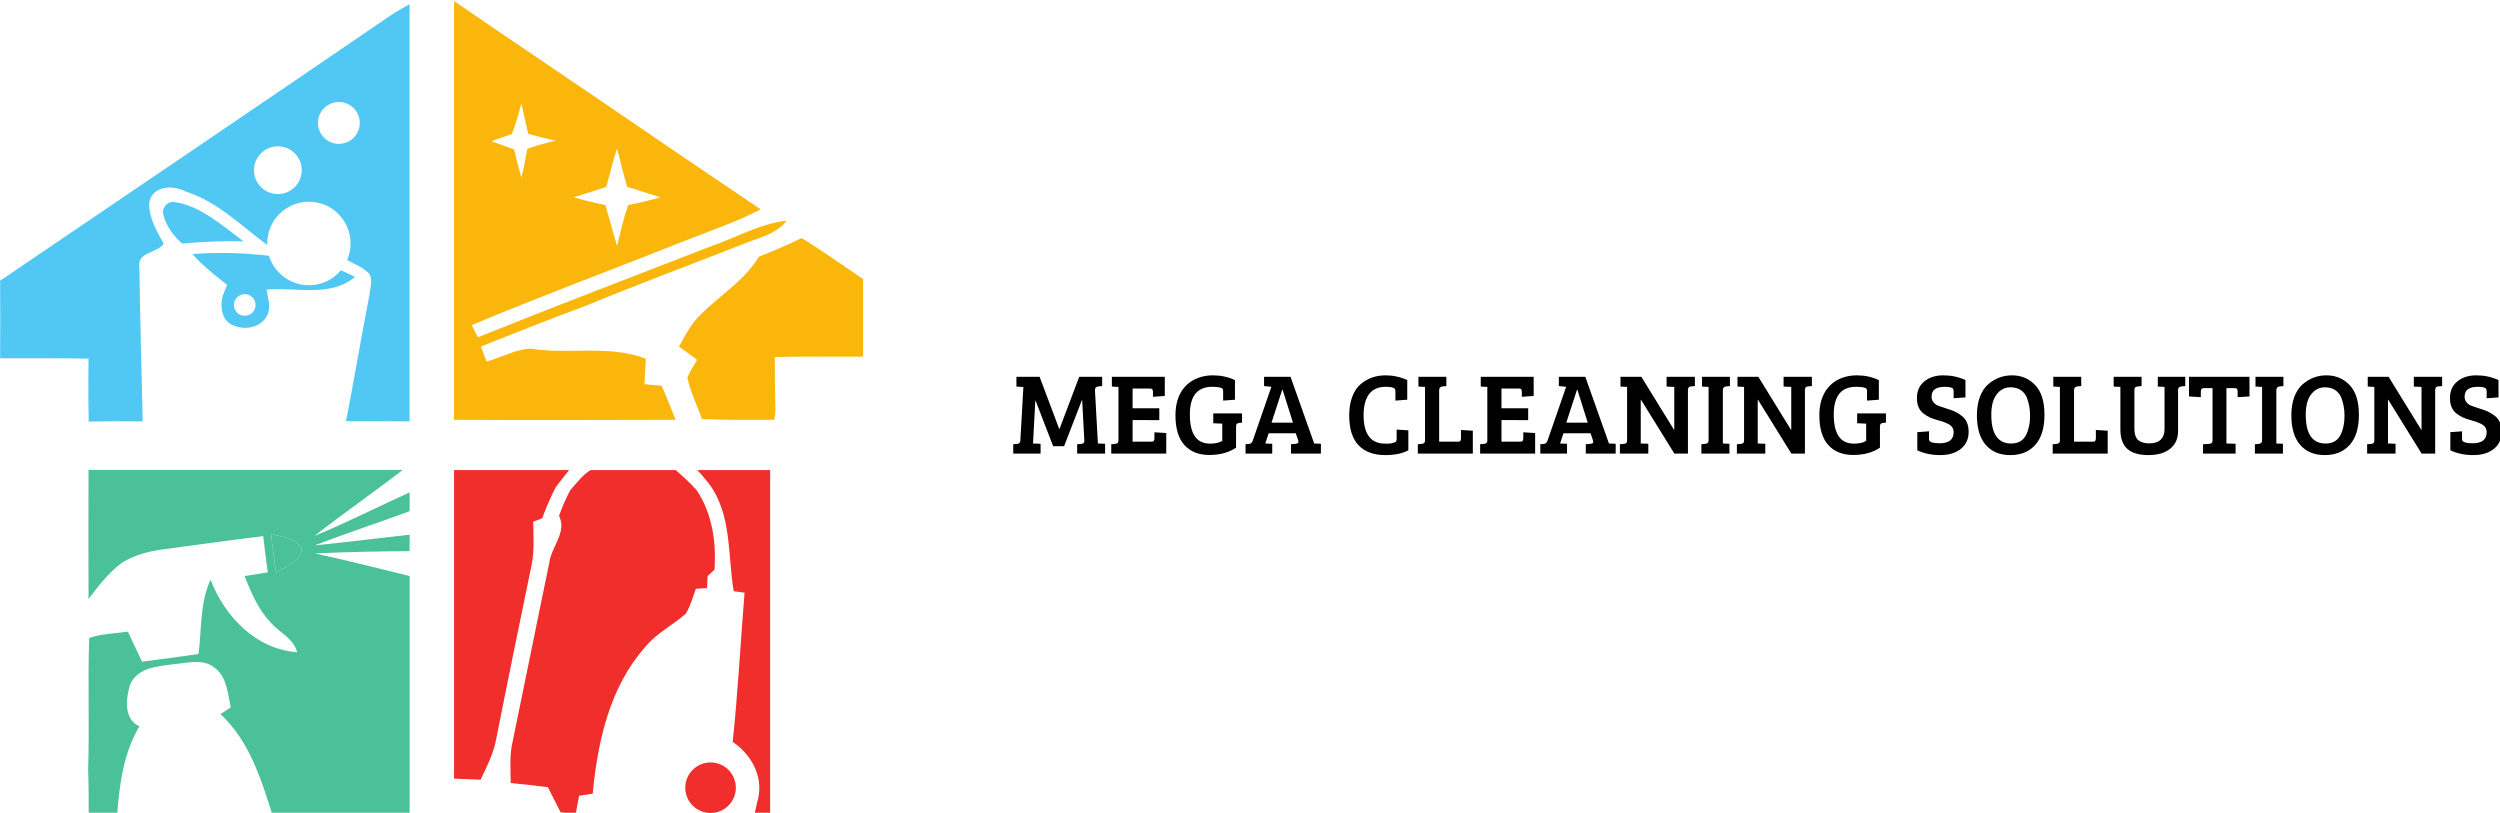 <?xml version="1.0" encoding="UTF-8" standalone="no"?>
<svg xmlns:inkscape="http://www.inkscape.org/namespaces/inkscape" xmlns:sodipodi="http://sodipodi.sourceforge.net/DTD/sodipodi-0.dtd" xmlns="http://www.w3.org/2000/svg" xmlns:svg="http://www.w3.org/2000/svg" width="113.079mm" height="36.761mm" viewBox="0 0 113.079 36.761" version="1.1" id="svg1" xml:space="preserve">
  <defs id="defs1">
    <clipPath id="9fd2d10e02">
      <path d="m 18.75,135.547 h 52.5 v 54 h -52.5 z m 0,0" clip-rule="nonzero" id="path1-4"></path>
    </clipPath>
    <clipPath id="5764702371">
      <path d="M 76.949,135.363 H 120 v 54 H 76.949 Z m 0,0" clip-rule="nonzero" id="path2-1"></path>
    </clipPath>
    <clipPath id="89d5ec620c">
      <path d="m 105,165 h 24.383 v 24.363 H 105 Z m 0,0" clip-rule="nonzero" id="path3-5"></path>
    </clipPath>
    <clipPath id="d61f030734">
      <path d="m 30.004,195.496 h 41.25 v 44.25 h -41.25 z m 0,0" clip-rule="nonzero" id="path4-3"></path>
    </clipPath>
    <clipPath id="a7e1a86acc">
      <path d="M 76.949,195.508 H 92 V 236 H 76.949 Z m 0,0" clip-rule="nonzero" id="path5-2"></path>
    </clipPath>
    <clipPath id="d067309f07">
      <path d="m 84,195.508 h 27 v 44.25 H 84 Z m 0,0" clip-rule="nonzero" id="path6-2"></path>
    </clipPath>
    <clipPath id="5e76481eb2">
      <path d="m 107,195.508 h 10.449 v 44.25 H 107 Z m 0,0" clip-rule="nonzero" id="path7-2"></path>
    </clipPath>
    <clipPath id="c2cd6bf884">
      <path d="m 106,232 h 8 v 7.758 h -8 z m 0,0" clip-rule="nonzero" id="path8-2"></path>
    </clipPath>
  </defs>
  <g id="layer1" transform="translate(-48.385,-130.119)">
    <g id="g2" transform="matrix(0.353,0,0,0.353,41.76,82.366)">
      <path fill="#51c7f4" d="m 41.168,161.172 c 3.371,0.512 6.141,3.059 8.824,5.047 -2.637,-0.109 -5.273,0.047 -7.887,0.27 -1.117,-0.984 -2.055,-2.258 -2.414,-3.711 -0.246,-0.914 0.539,-1.742 1.477,-1.605 z m 0,0" fill-opacity="1" fill-rule="nonzero" id="path9"></path>
      <path fill="#51c7f4" d="m 62.457,169.906 c -0.984,1.184 -2.457,1.922 -4.113,1.922 -2.387,0 -4.445,-1.586 -5.113,-3.777 -3.238,-0.379 -6.547,-0.469 -9.809,-0.223 1.32,1.496 2.883,2.727 4.445,3.953 0,0 -0.469,1.164 -0.512,1.273 -0.137,0.469 -0.223,0.938 -0.203,1.43 0.023,0.984 0.383,1.922 1.297,2.391 1.52,0.781 3.688,0.469 4.535,-1.141 0.559,-1.07 0.113,-2.23 -0.066,-3.348 3.754,-0.336 8.219,1.027 11.348,-1.633 -0.445,-0.223 -1.34,-0.625 -1.809,-0.848 z M 50.125,175.734 c -0.781,0 -1.387,-0.625 -1.387,-1.383 0,-0.762 0.629,-1.387 1.387,-1.387 0.758,0 1.387,0.625 1.387,1.387 0,0.758 -0.605,1.383 -1.387,1.383 z m 0,0" fill-opacity="1" fill-rule="nonzero" id="path10"></path>
      <g clip-path="url(#9fd2d10e02)" id="g11">
        <path fill="#51c7f4" d="m 71.438,135.703 c -0.918,0.516 -1.832,1.027 -2.703,1.609 -8.402,5.742 -16.824,11.461 -25.246,17.18 -8.219,5.586 -16.461,11.168 -24.707,16.754 0.023,3.305 0.023,6.633 0,9.941 3.777,0 7.551,-0.023 11.328,0.043 0,0.895 0,1.789 -0.023,2.68 0,1.789 0,3.598 0.047,5.387 2.301,-0.047 4.602,-0.047 6.922,-0.023 -0.133,-6.566 -0.355,-13.156 -0.422,-19.727 -0.379,-2.008 2.367,-1.832 3.105,-3.059 -0.852,-1.52 -1.742,-3.062 -1.855,-4.781 -0.066,-0.848 0.379,-1.676 1.141,-2.055 0.781,-0.402 2.008,-0.605 3.75,0.246 3.934,1.293 6.949,4.355 10.234,6.77 0,-0.07 0,-0.137 0,-0.203 0,-2.949 2.391,-5.34 5.336,-5.34 2.949,0 5.34,2.391 5.34,5.34 0,0.762 -0.156,1.477 -0.445,2.145 1.004,0.516 2.078,0.938 2.859,1.766 0.445,0.805 0.09,1.766 0.023,2.613 -1.051,5.406 -1.969,10.855 -3.016,16.262 2.746,0 5.516,0 8.285,0.023 0.156,-17.848 0.066,-35.719 0.047,-53.57 z m -17.066,24.441 c -1.699,0 -3.062,-1.363 -3.062,-3.062 0,-1.676 1.363,-3.059 3.062,-3.059 1.672,0 3.059,1.363 3.059,3.059 0,1.699 -1.363,3.062 -3.059,3.062 z m 7.816,-6.434 c -1.473,0 -2.68,-1.207 -2.68,-2.684 0,-1.473 1.207,-2.68 2.68,-2.68 1.477,0 2.68,1.207 2.68,2.68 0,1.477 -1.184,2.684 -2.68,2.684 z m 0,0" fill-opacity="1" fill-rule="nonzero" id="path11"></path>
      </g>
      <g clip-path="url(#5764702371)" id="g12">
        <path fill="#fab60a" d="m 76.664,139.113 c 0,-1.25 0.09,-2.5 0.199,-3.75 9.273,6.344 18.609,12.598 27.879,18.965 3.82,2.59 7.641,5.184 11.484,7.773 -3.105,1.629 -6.414,2.727 -9.672,4.02 -9.117,3.621 -18.297,7.016 -27.344,10.812 0.199,0.402 0.578,1.164 0.781,1.566 9.805,-3.957 19.703,-7.707 29.578,-11.551 3.328,-1.117 6.453,-2.992 9.984,-3.395 -1.363,1.809 -3.707,2.211 -5.676,3.035 -6.633,2.617 -13.289,5.074 -19.879,7.797 -4.559,1.699 -9.094,3.484 -13.605,5.297 0.18,0.492 0.535,1.449 0.734,1.922 1.879,-0.516 3.664,-1.566 5.652,-1.656 4.895,0.805 9.988,-0.535 14.746,1.297 -0.066,1.094 -0.137,2.168 -0.18,3.262 0.738,0.066 1.473,0.133 2.211,0.199 0.605,1.453 1.207,2.906 1.789,4.359 -9.539,0.019 -19.102,0.066 -28.641,0 -0.066,-16.688 -0.066,-33.332 -0.043,-49.953 z m 8.914,9.43 c -0.359,1.316 -0.715,2.633 -1.23,3.906 -0.871,0.293 -1.742,0.605 -2.613,0.918 0.961,0.355 1.922,0.715 2.902,1.051 0.27,1.207 0.582,2.41 0.941,3.617 0.312,-1.227 0.535,-2.457 0.758,-3.684 1.207,-0.426 2.434,-0.805 3.688,-1.051 -1.207,-0.223 -2.391,-0.559 -3.574,-0.871 -0.312,-1.297 -0.582,-2.594 -0.871,-3.887 z m 10.879,10.676 c -1.387,0.469 -2.793,0.895 -4.18,1.34 1.34,0.383 2.703,0.715 4.066,1.008 0.516,1.742 0.961,3.508 1.496,5.227 0.426,-1.766 0.828,-3.508 1.406,-5.227 1.387,-0.293 2.773,-0.605 4.133,-1.008 -1.406,-0.469 -2.836,-0.891 -4.242,-1.34 -0.492,-1.629 -0.871,-3.281 -1.297,-4.914 -0.535,1.633 -0.938,3.285 -1.383,4.914 z m 0,0" fill-opacity="1" fill-rule="nonzero" id="path12"></path>
      </g>
      <g clip-path="url(#89d5ec620c)" id="g13">
        <path fill="#fab60a" d="m 116.004,168.176 c 1.832,-0.734 3.684,-1.516 5.473,-2.387 0.246,0.156 0.758,0.445 1.004,0.602 2.324,1.496 4.578,3.105 6.879,4.648 0,3.305 0,6.633 0,9.938 -3.773,0.023 -7.527,-0.043 -11.301,0.047 -0.023,2.301 0.019,4.578 0.066,6.879 -0.023,0.293 -0.09,0.871 -0.133,1.164 -3.086,0 -6.191,0.043 -9.273,-0.09 -0.625,-1.766 -1.473,-3.465 -1.875,-5.297 0.312,-0.805 0.824,-1.539 1.25,-2.301 -0.781,-0.559 -1.539,-1.117 -2.324,-1.676 0.582,-1.094 1.184,-2.164 1.898,-3.172 2.57,-2.992 6.258,-4.914 8.336,-8.355 z m 0,0" fill-opacity="1" fill-rule="nonzero" id="path13"></path>
      </g>
      <path fill="#4ac199" d="m 53.496,203.641 c 1.32,0.512 3.129,0.512 3.91,1.875 0.047,1.789 -2.098,2.281 -3.262,3.152 -0.266,-1.676 -0.488,-3.352 -0.648,-5.027 z m 0,0" fill-opacity="1" fill-rule="nonzero" id="path14"></path>
      <g clip-path="url(#d61f030734)" id="g15">
        <path fill="#4ac199" d="m 71.457,203.773 c -4.133,0.449 -8.242,0.984 -12.375,1.387 4.109,-1.566 8.289,-2.949 12.422,-4.469 -0.023,-0.805 -0.047,-1.609 -0.066,-2.414 -4.113,1.879 -8.176,3.934 -12.379,5.676 3.844,-3.016 7.887,-5.785 11.754,-8.801 -13.562,-0.023 -27.145,0 -40.703,0 -0.023,5.629 0,11.258 0,16.887 1.25,-1.652 2.57,-3.371 4.242,-4.625 0.895,-0.578 2.703,-1.473 5.789,-1.809 4.109,-0.535 8.219,-1.137 12.352,-1.629 0.18,1.562 0.379,3.105 0.582,4.645 -0.984,0.156 -1.988,0.312 -2.973,0.469 0.852,2.125 1.766,4.312 3.375,5.988 1.137,1.273 2.902,2.012 3.371,3.773 -5.293,-0.379 -9.293,-4.578 -11.102,-9.293 -1.387,2.973 -1.117,6.348 -1.543,9.52 -2.41,0.355 -4.824,0.668 -7.234,0.98 -0.605,-1.273 -1.207,-2.566 -1.812,-3.84 -1.652,0.223 -3.371,0.266 -4.957,0.801 -0.203,5.633 0.043,11.262 -0.137,16.891 0.07,1.875 0.07,3.73 0.07,5.605 1.227,0 2.434,0 3.66,0.023 0.293,-3.863 0.828,-7.82 2.84,-11.191 -2.035,-0.918 -1.742,-3.574 -1.207,-5.316 0.938,-2.258 3.598,-2.367 5.676,-2.66 1.652,-0.109 3.574,-0.734 5.047,0.383 1.699,1.137 1.785,3.348 2.188,5.16 -0.445,0.289 -0.891,0.578 -1.316,0.871 3.617,3.348 5.184,8.195 6.613,12.777 5.965,-0.047 11.93,0.066 17.895,-0.047 0,-10.117 -0.023,-20.238 0,-30.359 -4.133,-1.004 -8.266,-2.074 -12.422,-2.969 4.133,-0.18 8.289,-0.27 12.422,-0.289 -0.047,-0.715 -0.07,-1.43 -0.07,-2.125 z m -17.312,4.895 c -0.266,-1.676 -0.488,-3.352 -0.648,-5.027 1.32,0.512 3.129,0.512 3.91,1.875 0.023,1.789 -2.121,2.281 -3.262,3.152 z m 0,0" fill-opacity="1" fill-rule="nonzero" id="path15"></path>
      </g>
      <g clip-path="url(#a7e1a86acc)" id="g16">
        <path fill="#f02e2c" d="m 76.527,195.195 c 5.141,-0.109 10.301,-0.109 15.438,-0.023 -0.668,0.852 -1.363,1.676 -1.988,2.547 -0.691,1.273 -1.227,2.637 -1.742,3.977 -0.289,0.113 -0.871,0.312 -1.141,0.426 0.023,1.832 0.156,3.688 -0.199,5.496 -1.543,7.461 -3.082,14.945 -4.559,22.43 -0.355,1.809 -1.184,3.484 -1.988,5.137 -1.293,-0.047 -2.613,-0.113 -3.906,-0.156 0.266,-13.293 0.066,-26.562 0.086,-39.832 z m 0,0" fill-opacity="1" fill-rule="nonzero" id="path16"></path>
      </g>
      <g clip-path="url(#d067309f07)" id="g17">
        <path fill="#f02e2c" d="m 91.832,198.102 c 1.117,-1.23 2.254,-3.016 4.133,-2.973 2.969,-0.09 5.941,0.043 8.914,-0.023 1.094,0.941 2.188,1.898 3.148,2.973 2.012,2.992 2.523,6.656 2.301,10.188 -0.223,0.199 -0.672,0.602 -0.895,0.824 -0.019,0.383 -0.043,1.141 -0.066,1.543 -0.355,0.023 -1.07,0.066 -1.43,0.09 -0.402,1.07 -0.691,2.211 -1.297,3.195 -1.676,1.473 -3.73,2.477 -5.16,4.219 -4.578,5.117 -6.141,12.176 -6.766,18.832 -0.582,0.09 -1.164,0.18 -1.746,0.27 -0.133,0.758 -0.289,1.496 -0.422,2.258 -0.648,-0.023 -1.297,-0.047 -1.945,-0.137 -0.109,-0.199 -0.312,-0.625 -0.422,-0.824 -0.402,-0.805 -0.805,-1.609 -1.207,-2.391 -1.586,-0.203 -3.172,-0.379 -4.758,-0.535 -0.023,-1.789 -0.18,-3.598 0.246,-5.34 1.586,-7.617 3.102,-15.258 4.691,-22.875 0.242,-2.055 2.301,-3.91 1.25,-6.031 0.402,-1.117 0.871,-2.215 1.43,-3.262 z m 0,0" fill-opacity="1" fill-rule="nonzero" id="path17"></path>
      </g>
      <g clip-path="url(#5e76481eb2)" id="g18">
        <path fill="#f02e2c" d="m 107.824,195.172 c 3.352,0.023 6.75,-0.289 10.078,0.18 0.109,14.699 0,29.398 0.043,44.098 -0.824,0.023 -1.652,0.023 -2.48,0.047 0.09,-0.336 0.246,-1.027 0.312,-1.387 0.961,-3.059 -0.602,-6.055 -3.125,-7.773 0.668,-6.367 1.004,-12.758 1.52,-19.121 -0.359,-0.047 -1.051,-0.137 -1.387,-0.18 -0.805,-4.668 -0.199,-9.898 -3.262,-13.895 -0.535,-0.672 -1.117,-1.32 -1.699,-1.969 z m 0,0" fill-opacity="1" fill-rule="nonzero" id="path18"></path>
      </g>
      <g clip-path="url(#c2cd6bf884)" id="g19">
        <path fill="#f02e2c" d="m 113.055,236.211 c 0,0.43 -0.082,0.844 -0.246,1.238 -0.168,0.398 -0.398,0.75 -0.703,1.051 -0.305,0.305 -0.656,0.539 -1.051,0.703 -0.398,0.164 -0.812,0.246 -1.242,0.246 -0.43,0 -0.84,-0.082 -1.238,-0.246 -0.395,-0.164 -0.746,-0.398 -1.051,-0.703 -0.305,-0.301 -0.539,-0.652 -0.703,-1.051 -0.164,-0.395 -0.246,-0.809 -0.246,-1.238 0,-0.43 0.082,-0.844 0.246,-1.238 0.164,-0.398 0.398,-0.75 0.703,-1.051 0.305,-0.305 0.656,-0.539 1.051,-0.703 0.398,-0.164 0.809,-0.246 1.238,-0.246 0.43,0 0.844,0.082 1.242,0.246 0.395,0.164 0.746,0.398 1.051,0.703 0.305,0.301 0.535,0.652 0.703,1.051 0.164,0.395 0.246,0.809 0.246,1.238 z m 0,0" fill-opacity="1" fill-rule="nonzero" id="path19"></path>
      </g>
      <g fill="#000000" fill-opacity="1" id="g22">
        <g transform="translate(148.305,193.403)" id="g21">
          <g id="g20">
            <path d="M 3.672,-9.844 6.188,-3.156 H 6.219 L 8.75,-9.844 h 2.938 v 1.188 l -0.484,0.047 c -0.305,0.031 -0.449,0.203 -0.438,0.516 l 0.375,6.797 0.922,0.031 V 0 H 8.484 V -1.203 L 9.016,-1.25 C 9.285,-1.27 9.414,-1.395 9.406,-1.625 L 9.125,-6.859 H 9.094 L 6.812,-0.953 H 5.406 l -2.25,-5.844 H 3.125 l -0.297,5.5 0.969,0.031 V 0 h -3.5 V -1.203 L 0.828,-1.25 c 0.227,-0.02 0.352,-0.148 0.375,-0.391 L 1.594,-8.531 0.703,-8.594 v -1.25 z m 0,0" id="path20"></path>
          </g>
        </g>
      </g>
      <g fill="#000000" fill-opacity="1" id="g25">
        <g transform="translate(160.659,193.403)" id="g24">
          <g id="g23">
            <path d="M 7.547,0 H 0.5 V -1.203 L 1,-1.25 C 1.281,-1.27 1.422,-1.406 1.422,-1.656 V -8.547 L 0.578,-8.594 v -1.25 h 6.781 v 2.453 L 5.844,-7.281 V -7.875 c 0,-0.164 -0.027,-0.285 -0.078,-0.359 C 5.723,-8.305 5.609,-8.344 5.422,-8.344 h -2.188 V -5.812 H 6.656 v 1.516 H 3.234 v 2.766 h 2.375 c 0.176,0 0.289,-0.035 0.344,-0.109 C 6.004,-1.711 6.031,-1.832 6.031,-2 v -0.734 l 1.516,0.094 z m 0,0" id="path22"></path>
          </g>
        </g>
      </g>
      <g fill="#000000" fill-opacity="1" id="g28">
        <g transform="translate(168.791,193.403)" id="g27">
          <g id="g26">
            <path d="m 8.359,-3.453 v 2.688 c -0.918,0.625 -2.059,0.938 -3.422,0.938 -1.367,0 -2.434,-0.426 -3.203,-1.281 C 0.973,-1.961 0.594,-3.227 0.594,-4.906 c 0,-0.738 0.094,-1.406 0.281,-2 C 1.07,-7.5 1.328,-7.988 1.641,-8.375 1.953,-8.758 2.312,-9.078 2.719,-9.328 c 0.789,-0.469 1.688,-0.703 2.688,-0.703 1.008,0 1.945,0.203 2.812,0.609 v 2.516 l -1.516,0.109 v -1.156 C 6.703,-8.098 6.688,-8.207 6.656,-8.281 6.539,-8.469 6.086,-8.562 5.297,-8.562 c -1.906,0 -2.859,1.184 -2.859,3.547 0,2.492 0.859,3.734 2.578,3.734 0.688,0 1.211,-0.117 1.578,-0.359 V -3.844 H 6.578 L 5.438,-3.891 V -5.156 H 9.125 v 1.188 L 8.781,-3.938 c -0.156,0.023 -0.266,0.062 -0.328,0.125 -0.062,0.062 -0.094,0.184 -0.094,0.359 z m 0,0" id="path25"></path>
          </g>
        </g>
      </g>
      <g fill="#000000" fill-opacity="1" id="g31">
        <g transform="translate(178.286,193.403)" id="g30">
          <g id="g29">
            <path d="m 1,-1.656 2.391,-6.906 -0.938,-0.094 v -1.188 H 5.844 L 8.875,-1.297 h 0.016 l 0.844,0.031 V 0 H 5.906 V -1.203 L 6.469,-1.25 C 6.633,-1.27 6.75,-1.305 6.812,-1.359 6.875,-1.422 6.879,-1.531 6.828,-1.688 l -0.312,-0.922 h -3.469 l -0.438,1.312 L 3.5,-1.266 V 0 H 0.078 V -1.203 L 0.562,-1.25 C 0.77,-1.27 0.914,-1.406 1,-1.656 Z m 3.781,-6.531 -1.375,4.219 h 2.75 L 4.828,-8.188 Z m 0,0" id="path28"></path>
          </g>
        </g>
      </g>
      <g fill="#000000" fill-opacity="1" id="g34">
        <g transform="translate(188.092,193.403)" id="g33">
          <g id="g32"></g>
        </g>
      </g>
      <g fill="#000000" fill-opacity="1" id="g37">
        <g transform="translate(191.054,193.403)" id="g36">
          <g id="g35">
            <path d="M 6.453,-8.281 C 6.348,-8.469 5.945,-8.562 5.25,-8.562 4.32,-8.562 3.617,-8.25 3.141,-7.625 2.672,-7 2.438,-6.102 2.438,-4.938 c 0,2.438 0.914,3.656 2.75,3.656 0.031,0 0.16,0 0.391,0 0.227,0 0.445,-0.031 0.656,-0.094 0.207,-0.062 0.332,-0.125 0.375,-0.188 0.039,-0.07 0.062,-0.18 0.062,-0.328 v -1.188 l 1.5,0.094 v 2.562 C 7.398,-0.016 6.426,0.188 5.25,0.188 3.738,0.188 2.582,-0.234 1.781,-1.078 0.988,-1.93 0.594,-3.195 0.594,-4.875 c 0,-0.926 0.129,-1.734 0.391,-2.422 0.27,-0.695 0.633,-1.238 1.094,-1.625 0.883,-0.738 1.941,-1.109 3.172,-1.109 0.977,0 1.906,0.203 2.781,0.609 v 2.516 l -1.516,0.109 v -1.156 c 0,-0.145 -0.023,-0.254 -0.062,-0.328 z m 0,0" id="path34"></path>
          </g>
        </g>
      </g>
      <g fill="#000000" fill-opacity="1" id="g40">
        <g transform="translate(199.971,193.403)" id="g39">
          <g id="g38">
            <path d="M 7.516,0 H 0.469 V -1.203 L 0.969,-1.25 C 1.25,-1.27 1.391,-1.406 1.391,-1.656 V -8.547 L 0.547,-8.594 v -1.25 H 4.125 v 1.188 l -0.5,0.047 C 3.344,-8.578 3.203,-8.414 3.203,-8.125 v 6.594 H 5.656 c 0.133,0 0.223,-0.035 0.266,-0.109 C 5.973,-1.711 6,-1.832 6,-2 v -1.031 l 1.516,0.094 z m 0,0" id="path37"></path>
          </g>
        </g>
      </g>
      <g fill="#000000" fill-opacity="1" id="g43">
        <g transform="translate(207.925,193.403)" id="g42">
          <g id="g41">
            <path d="M 7.547,0 H 0.5 V -1.203 L 1,-1.25 C 1.281,-1.27 1.422,-1.406 1.422,-1.656 V -8.547 L 0.578,-8.594 v -1.25 h 6.781 v 2.453 L 5.844,-7.281 V -7.875 c 0,-0.164 -0.027,-0.285 -0.078,-0.359 C 5.723,-8.305 5.609,-8.344 5.422,-8.344 h -2.188 V -5.812 H 6.656 v 1.516 H 3.234 v 2.766 h 2.375 c 0.176,0 0.289,-0.035 0.344,-0.109 C 6.004,-1.711 6.031,-1.832 6.031,-2 v -0.734 l 1.516,0.094 z m 0,0" id="path40"></path>
          </g>
        </g>
      </g>
      <g fill="#000000" fill-opacity="1" id="g46">
        <g transform="translate(216.057,193.403)" id="g45">
          <g id="g44">
            <path d="m 1,-1.656 2.391,-6.906 -0.938,-0.094 v -1.188 H 5.844 L 8.875,-1.297 h 0.016 l 0.844,0.031 V 0 H 5.906 V -1.203 L 6.469,-1.25 C 6.633,-1.27 6.75,-1.305 6.812,-1.359 6.875,-1.422 6.879,-1.531 6.828,-1.688 l -0.312,-0.922 h -3.469 l -0.438,1.312 L 3.5,-1.266 V 0 H 0.078 V -1.203 L 0.562,-1.25 C 0.77,-1.27 0.914,-1.406 1,-1.656 Z m 3.781,-6.531 -1.375,4.219 h 2.75 L 4.828,-8.188 Z m 0,0" id="path43"></path>
          </g>
        </g>
      </g>
      <g fill="#000000" fill-opacity="1" id="g49">
        <g transform="translate(225.863,193.403)" id="g48">
          <g id="g47">
            <path d="M 0.469,0 V -1.203 L 1,-1.25 C 1.258,-1.27 1.391,-1.406 1.391,-1.656 V -8.547 L 0.547,-8.594 v -1.25 H 3.219 l 4.188,6.797 H 7.438 v -5.5 L 6.453,-8.594 v -1.25 h 3.625 v 1.188 l -0.531,0.047 C 9.305,-8.586 9.188,-8.43 9.188,-8.141 V 0 H 7.453 l -4.281,-6.906 h -0.031 v 5.609 l 0.969,0.031 V 0 Z m 0,0" id="path46"></path>
          </g>
        </g>
      </g>
      <g fill="#000000" fill-opacity="1" id="g52">
        <g transform="translate(236.306,193.403)" id="g51">
          <g id="g50">
            <path d="m 1.391,-1.734 v -6.812 L 0.547,-8.594 v -1.25 H 4.125 v 1.188 L 3.641,-8.609 C 3.359,-8.578 3.219,-8.414 3.219,-8.125 v 6.828 l 0.844,0.031 V 0 H 0.469 v -1.203 l 0.5,-0.047 c 0.145,-0.02 0.25,-0.062 0.312,-0.125 0.07,-0.062 0.109,-0.18 0.109,-0.359 z m 0,0" id="path49"></path>
          </g>
        </g>
      </g>
      <g fill="#000000" fill-opacity="1" id="g55">
        <g transform="translate(240.853,193.403)" id="g54">
          <g id="g53">
            <path d="M 0.469,0 V -1.203 L 1,-1.25 C 1.258,-1.27 1.391,-1.406 1.391,-1.656 V -8.547 L 0.547,-8.594 v -1.25 H 3.219 l 4.188,6.797 H 7.438 v -5.5 L 6.453,-8.594 v -1.25 h 3.625 v 1.188 l -0.531,0.047 C 9.305,-8.586 9.188,-8.43 9.188,-8.141 V 0 H 7.453 l -4.281,-6.906 h -0.031 v 5.609 l 0.969,0.031 V 0 Z m 0,0" id="path52"></path>
          </g>
        </g>
      </g>
      <g fill="#000000" fill-opacity="1" id="g58">
        <g transform="translate(251.296,193.403)" id="g57">
          <g id="g56">
            <path d="m 8.359,-3.453 v 2.688 c -0.918,0.625 -2.059,0.938 -3.422,0.938 -1.367,0 -2.434,-0.426 -3.203,-1.281 C 0.973,-1.961 0.594,-3.227 0.594,-4.906 c 0,-0.738 0.094,-1.406 0.281,-2 C 1.07,-7.5 1.328,-7.988 1.641,-8.375 1.953,-8.758 2.312,-9.078 2.719,-9.328 c 0.789,-0.469 1.688,-0.703 2.688,-0.703 1.008,0 1.945,0.203 2.812,0.609 v 2.516 l -1.516,0.109 v -1.156 C 6.703,-8.098 6.688,-8.207 6.656,-8.281 6.539,-8.469 6.086,-8.562 5.297,-8.562 c -1.906,0 -2.859,1.184 -2.859,3.547 0,2.492 0.859,3.734 2.578,3.734 0.688,0 1.211,-0.117 1.578,-0.359 V -3.844 H 6.578 L 5.438,-3.891 V -5.156 H 9.125 v 1.188 L 8.781,-3.938 c -0.156,0.023 -0.266,0.062 -0.328,0.125 -0.062,0.062 -0.094,0.184 -0.094,0.359 z m 0,0" id="path55"></path>
          </g>
        </g>
      </g>
      <g fill="#000000" fill-opacity="1" id="g61">
        <g transform="translate(260.791,193.403)" id="g60">
          <g id="g59"></g>
        </g>
      </g>
      <g fill="#000000" fill-opacity="1" id="g64">
        <g transform="translate(263.753,193.403)" id="g63">
          <g id="g62">
            <path d="m 3.562,-1.328 c 1.188,0 1.781,-0.473 1.781,-1.422 0,-0.5 -0.262,-0.863 -0.781,-1.094 -0.281,-0.145 -0.641,-0.273 -1.078,-0.391 -0.438,-0.125 -0.805,-0.242 -1.094,-0.359 -0.293,-0.125 -0.586,-0.297 -0.875,-0.516 -0.586,-0.438 -0.875,-1.102 -0.875,-2 0,-0.906 0.312,-1.617 0.938,-2.141 0.625,-0.52 1.441,-0.781 2.453,-0.781 1.008,0 1.953,0.203 2.828,0.609 v 2.219 L 5.344,-7.094 v -0.859 c 0,-0.145 -0.023,-0.254 -0.062,-0.328 -0.105,-0.188 -0.453,-0.281 -1.047,-0.281 -0.586,0 -1.016,0.105 -1.297,0.312 -0.281,0.211 -0.422,0.531 -0.422,0.969 0,0.312 0.117,0.59 0.359,0.828 0.156,0.156 0.391,0.289 0.703,0.391 0.312,0.105 0.641,0.215 0.984,0.328 0.352,0.105 0.664,0.219 0.938,0.344 0.27,0.125 0.555,0.305 0.859,0.531 0.602,0.449 0.906,1.137 0.906,2.062 0,0.93 -0.336,1.656 -1,2.188 C 5.598,-0.078 4.719,0.188 3.625,0.188 2.531,0.188 1.551,-0.016 0.688,-0.422 V -2.75 l 1.5,-0.109 v 0.906 c 0,0.148 0.02,0.258 0.062,0.328 0.039,0.062 0.16,0.133 0.359,0.203 0.207,0.062 0.523,0.094 0.953,0.094 z m 0,0" id="path61"></path>
          </g>
        </g>
      </g>
      <g fill="#000000" fill-opacity="1" id="g67">
        <g transform="translate(271.485,193.403)" id="g66">
          <g id="g65">
            <path d="m 5.109,-10.031 c 1.176,0 2.16,0.418 2.953,1.25 0.789,0.824 1.188,2.09 1.188,3.797 0,1.711 -0.398,3 -1.188,3.875 C 7.281,-0.242 6.219,0.188 4.875,0.188 3.539,0.188 2.492,-0.242 1.734,-1.109 0.973,-1.984 0.594,-3.25 0.594,-4.906 c 0,-0.906 0.129,-1.703 0.391,-2.391 0.27,-0.688 0.625,-1.219 1.062,-1.594 0.875,-0.758 1.895,-1.141 3.062,-1.141 z M 2.438,-4.984 c 0,2.461 0.848,3.688 2.547,3.688 0.914,0 1.555,-0.375 1.922,-1.125 0.332,-0.664 0.5,-1.477 0.5,-2.438 0,-0.852 -0.148,-1.645 -0.438,-2.375 C 6.789,-7.629 6.531,-7.938 6.188,-8.156 5.852,-8.383 5.414,-8.5 4.875,-8.5 c -0.543,0 -1.012,0.18 -1.406,0.531 -0.387,0.355 -0.656,0.789 -0.812,1.297 -0.148,0.5 -0.219,1.062 -0.219,1.688 z m 0,0" id="path64"></path>
          </g>
        </g>
      </g>
      <g fill="#000000" fill-opacity="1" id="g70">
        <g transform="translate(281.321,193.403)" id="g69">
          <g id="g68">
            <path d="M 7.516,0 H 0.469 V -1.203 L 0.969,-1.25 C 1.25,-1.27 1.391,-1.406 1.391,-1.656 V -8.547 L 0.547,-8.594 v -1.25 H 4.125 v 1.188 l -0.5,0.047 C 3.344,-8.578 3.203,-8.414 3.203,-8.125 v 6.594 H 5.656 c 0.133,0 0.223,-0.035 0.266,-0.109 C 5.973,-1.711 6,-1.832 6,-2 v -1.031 l 1.516,0.094 z m 0,0" id="path67"></path>
          </g>
        </g>
      </g>
      <g fill="#000000" fill-opacity="1" id="g73">
        <g transform="translate(289.275,193.403)" id="g72">
          <g id="g71">
            <path d="m 2.984,-8.125 v 4.922 c 0,0.699 0.16,1.188 0.484,1.469 0.332,0.281 0.805,0.422 1.422,0.422 0.625,0 1.102,-0.148 1.438,-0.453 C 6.672,-2.078 6.844,-2.531 6.844,-3.125 V -8.547 L 5.984,-8.594 v -1.25 H 9.5 v 1.188 L 9,-8.609 C 8.719,-8.578 8.578,-8.426 8.578,-8.156 V -2.875 c 0,0.961 -0.34,1.711 -1.016,2.25 -0.668,0.543 -1.594,0.812 -2.781,0.812 -1.188,0 -2.086,-0.258 -2.688,-0.781 C 1.488,-1.125 1.188,-1.961 1.188,-3.109 v -5.438 L 0.328,-8.594 v -1.25 H 3.906 v 1.188 l -0.484,0.047 c -0.156,0.023 -0.273,0.062 -0.344,0.125 -0.062,0.062 -0.094,0.184 -0.094,0.359 z m 0,0" id="path70"></path>
          </g>
        </g>
      </g>
      <g fill="#000000" fill-opacity="1" id="g76">
        <g transform="translate(299.036,193.403)" id="g75">
          <g id="g74">
            <path d="m 3.234,-1.656 v -6.734 h -1.156 c -0.23,0 -0.344,0.156 -0.344,0.469 v 0.688 L 0.219,-7.328 V -9.844 h 7.75 v 2.516 l -1.516,0.094 v -0.688 C 6.453,-8.086 6.426,-8.207 6.375,-8.281 6.332,-8.352 6.219,-8.391 6.031,-8.391 H 5.016 v 7.094 L 6.188,-1.266 V 0 H 2.016 V -1.203 L 2.797,-1.25 c 0.289,-0.02 0.438,-0.156 0.438,-0.406 z m 0,0" id="path73"></path>
          </g>
        </g>
      </g>
      <g fill="#000000" fill-opacity="1" id="g79">
        <g transform="translate(307.228,193.403)" id="g78">
          <g id="g77">
            <path d="m 1.391,-1.734 v -6.812 L 0.547,-8.594 v -1.25 H 4.125 v 1.188 L 3.641,-8.609 C 3.359,-8.578 3.219,-8.414 3.219,-8.125 v 6.828 l 0.844,0.031 V 0 H 0.469 v -1.203 l 0.5,-0.047 c 0.145,-0.02 0.25,-0.062 0.312,-0.125 0.07,-0.062 0.109,-0.18 0.109,-0.359 z m 0,0" id="path76"></path>
          </g>
        </g>
      </g>
      <g fill="#000000" fill-opacity="1" id="g82">
        <g transform="translate(311.775,193.403)" id="g81">
          <g id="g80">
            <path d="m 5.109,-10.031 c 1.176,0 2.16,0.418 2.953,1.25 0.789,0.824 1.188,2.09 1.188,3.797 0,1.711 -0.398,3 -1.188,3.875 C 7.281,-0.242 6.219,0.188 4.875,0.188 3.539,0.188 2.492,-0.242 1.734,-1.109 0.973,-1.984 0.594,-3.25 0.594,-4.906 c 0,-0.906 0.129,-1.703 0.391,-2.391 0.27,-0.688 0.625,-1.219 1.062,-1.594 0.875,-0.758 1.895,-1.141 3.062,-1.141 z M 2.438,-4.984 c 0,2.461 0.848,3.688 2.547,3.688 0.914,0 1.555,-0.375 1.922,-1.125 0.332,-0.664 0.5,-1.477 0.5,-2.438 0,-0.852 -0.148,-1.645 -0.438,-2.375 C 6.789,-7.629 6.531,-7.938 6.188,-8.156 5.852,-8.383 5.414,-8.5 4.875,-8.5 c -0.543,0 -1.012,0.18 -1.406,0.531 -0.387,0.355 -0.656,0.789 -0.812,1.297 -0.148,0.5 -0.219,1.062 -0.219,1.688 z m 0,0" id="path79"></path>
          </g>
        </g>
      </g>
      <g fill="#000000" fill-opacity="1" id="g85">
        <g transform="translate(321.611,193.403)" id="g84">
          <g id="g83">
            <path d="M 0.469,0 V -1.203 L 1,-1.25 C 1.258,-1.27 1.391,-1.406 1.391,-1.656 V -8.547 L 0.547,-8.594 v -1.25 H 3.219 l 4.188,6.797 H 7.438 v -5.5 L 6.453,-8.594 v -1.25 h 3.625 v 1.188 l -0.531,0.047 C 9.305,-8.586 9.188,-8.43 9.188,-8.141 V 0 H 7.453 l -4.281,-6.906 h -0.031 v 5.609 l 0.969,0.031 V 0 Z m 0,0" id="path82"></path>
          </g>
        </g>
      </g>
      <g fill="#000000" fill-opacity="1" id="g88">
        <g transform="translate(332.053,193.403)" id="g87">
          <g id="g86">
            <path d="m 3.562,-1.328 c 1.188,0 1.781,-0.473 1.781,-1.422 0,-0.5 -0.262,-0.863 -0.781,-1.094 -0.281,-0.145 -0.641,-0.273 -1.078,-0.391 -0.438,-0.125 -0.805,-0.242 -1.094,-0.359 -0.293,-0.125 -0.586,-0.297 -0.875,-0.516 -0.586,-0.438 -0.875,-1.102 -0.875,-2 0,-0.906 0.312,-1.617 0.938,-2.141 0.625,-0.52 1.441,-0.781 2.453,-0.781 1.008,0 1.953,0.203 2.828,0.609 v 2.219 L 5.344,-7.094 v -0.859 c 0,-0.145 -0.023,-0.254 -0.062,-0.328 -0.105,-0.188 -0.453,-0.281 -1.047,-0.281 -0.586,0 -1.016,0.105 -1.297,0.312 -0.281,0.211 -0.422,0.531 -0.422,0.969 0,0.312 0.117,0.59 0.359,0.828 0.156,0.156 0.391,0.289 0.703,0.391 0.312,0.105 0.641,0.215 0.984,0.328 0.352,0.105 0.664,0.219 0.938,0.344 0.27,0.125 0.555,0.305 0.859,0.531 0.602,0.449 0.906,1.137 0.906,2.062 0,0.93 -0.336,1.656 -1,2.188 C 5.598,-0.078 4.719,0.188 3.625,0.188 2.531,0.188 1.551,-0.016 0.688,-0.422 V -2.75 l 1.5,-0.109 v 0.906 c 0,0.148 0.02,0.258 0.062,0.328 0.039,0.062 0.16,0.133 0.359,0.203 0.207,0.062 0.523,0.094 0.953,0.094 z m 0,0" id="path85"></path>
          </g>
        </g>
      </g>
      <g fill="#000000" fill-opacity="1" id="g91">
        <g transform="translate(339.792,193.403)" id="g90">
          <g id="g89"></g>
        </g>
      </g>
    </g>
  </g>
</svg>
